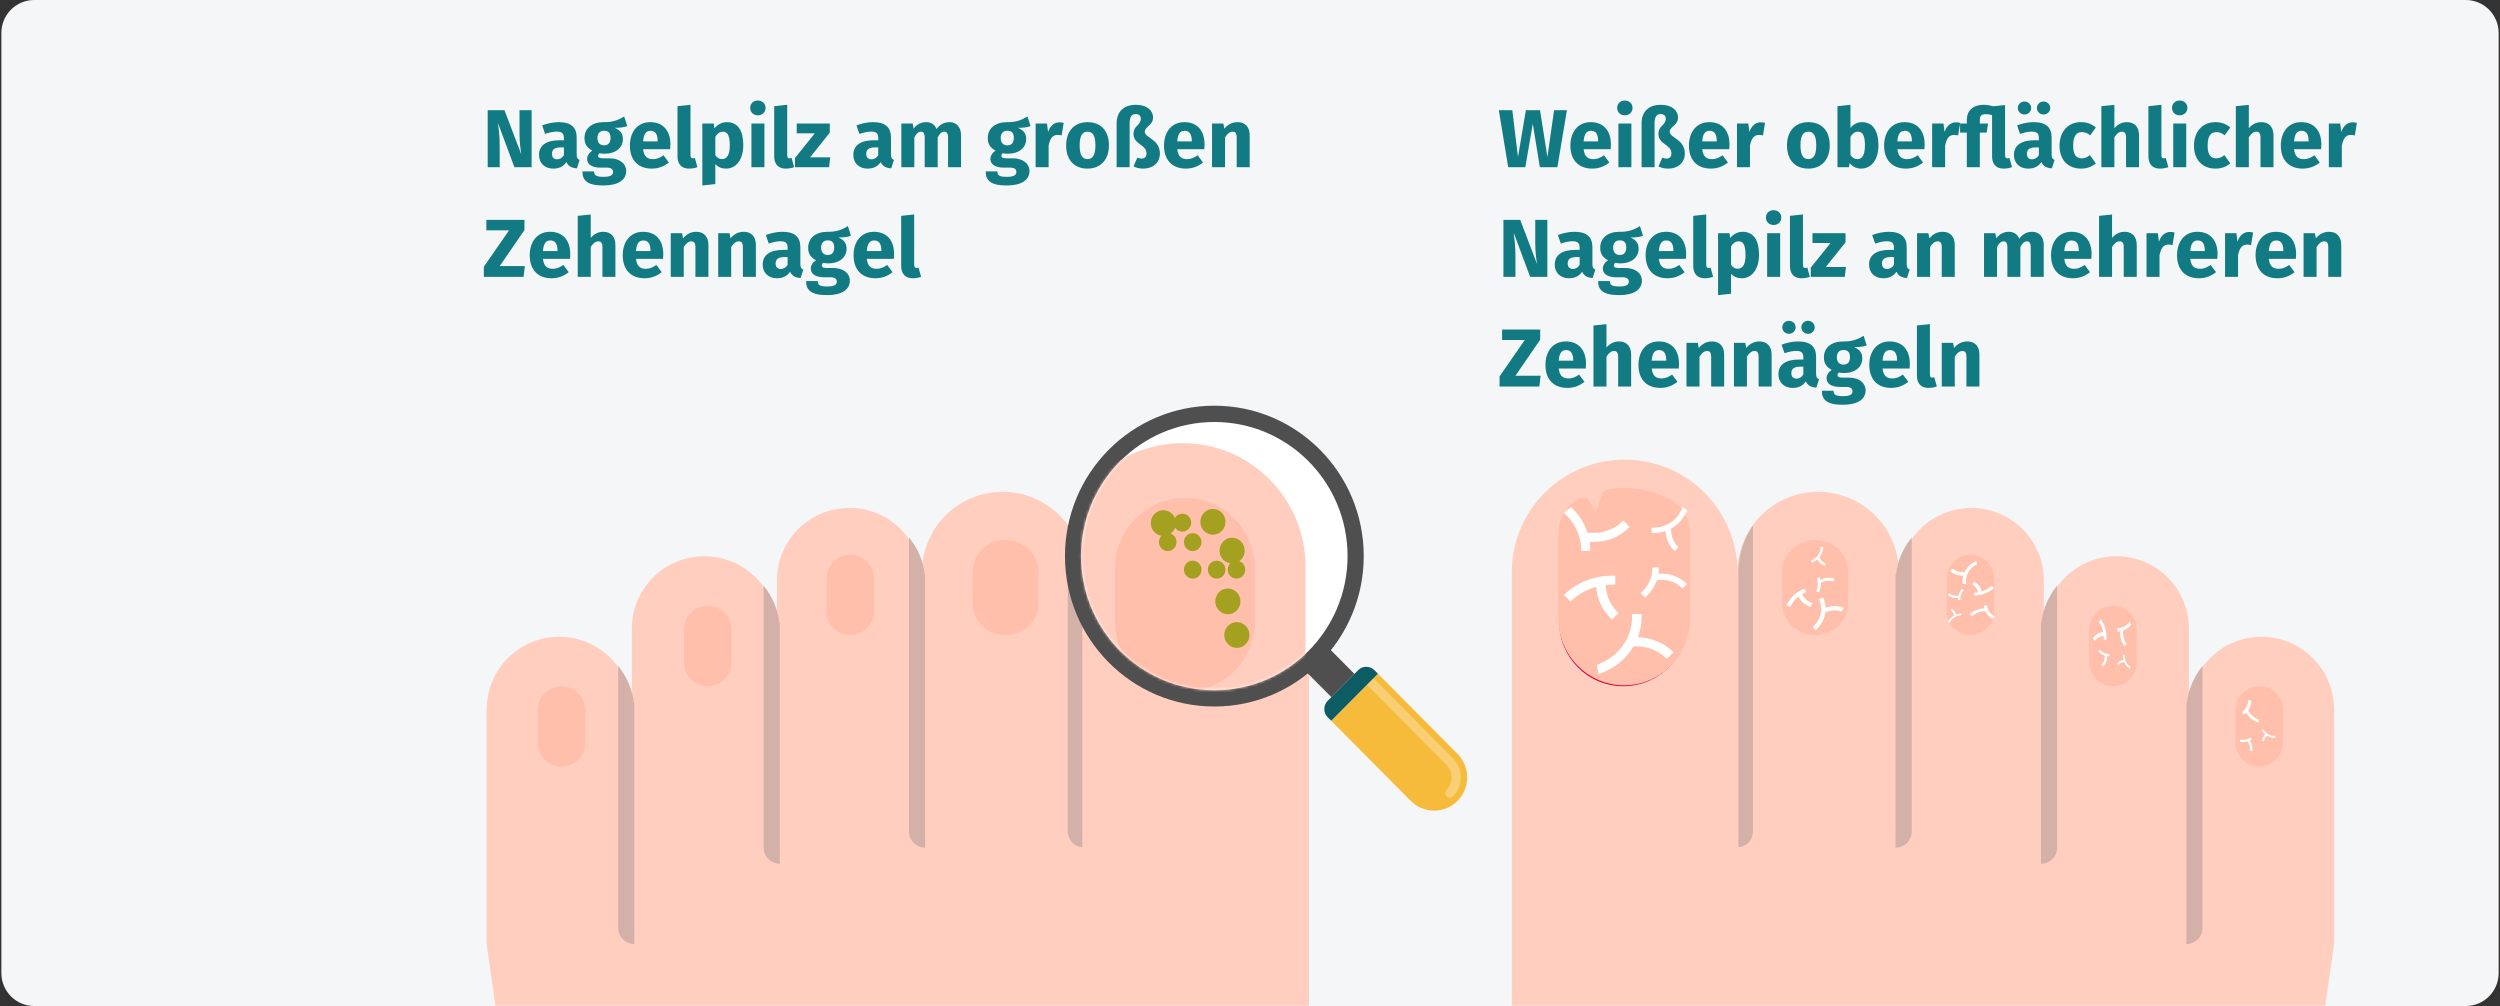 <?xml version="1.0" encoding="UTF-8"?>
<svg xmlns="http://www.w3.org/2000/svg" xmlns:xlink="http://www.w3.org/1999/xlink" width="912px" height="367px" viewBox="0 0 912 367" version="1.1">
  <rect x="0" y="0" width="912" height="367" fill="#333333" stroke="none"/>
  <title>nagelpilz-symptome</title>
  <defs>
    <path d="M12,0 L899,0 C905.627,0 911,5.373 911,12 L911,355 C911,361.627 905.627,367 899,367 L12,367 C5.373,367 0,361.627 0,355 L0,12 C0,5.373 5.373,0 12,0 Z" id="path-1"></path>
    <path d="M12,0 L899,0 C905.627,0 911,5.373 911,12 L911,355 C911,361.627 905.627,367 899,367 L12,367 C5.373,367 0,361.627 0,355 L0,12 C0,5.373 5.373,0 12,0 Z" id="path-3"></path>
    <path d="M49.495,98.792 C76.326,98.792 98.09,76.889 98.09,49.862 C98.09,22.851 76.327,0.941 49.495,0.941 C22.658,0.941 0.898,22.85 0.898,49.863 C0.898,76.889 22.658,98.792 49.495,98.792 Z" id="path-5"></path>
    <path d="M12,0 L899,0 C905.627,0 911,5.373 911,12 L911,355 C911,361.627 905.627,367 899,367 L12,367 C5.373,367 0,361.627 0,355 L0,12 C0,5.373 5.373,0 12,0 Z" id="path-7"></path>
  </defs>
  <g id="Page-1" stroke="none" stroke-width="1" fill="none" fill-rule="evenodd">
    <g id="Illustrationen" transform="translate(4, -27575)">
      <g id="nagelpilz-symptome" transform="translate(-3.5, 27575)">
        <g id="asthma-haeufigkeit">
          <g id="guertelrose-haeufigkeit">
            <g id="BG+Figur">
              <g id="Mask" fill="#F5F6F7" fill-rule="nonzero">
                <path d="M12,0 L899,0 C905.627,0 911,5.373 911,12 L911,355 C911,361.627 905.627,367 899,367 L12,367 C5.373,367 0,361.627 0,355 L0,12 C0,5.373 5.373,0 12,0 Z" id="path-1"></path>
              </g>
              <g id="Group-2-Clipped">
                <mask id="mask-2" fill="white">
                  <use xlink:href="#path-1"></use>
                </mask>
                <g id="path-1"></g>
                <g id="Group-2" mask="url(#mask-2)">
                  <g transform="translate(177, 160)" id="Group">
                    <g>
                      <g id="plastic-surgery" transform="translate(0, 7)" fill-rule="nonzero">
                        <path d="M258.832,0.667 C236.071,0.667 217.722,18.998 217.663,41.736 C217.604,25.52 204.489,12.418 188.257,12.418 C171.966,12.418 158.851,25.579 158.851,41.795 L158.675,41.795 C157.204,28.575 145.971,18.293 132.386,18.293 C117.742,18.293 105.92,30.103 105.92,44.733 L105.92,62.359 C105.92,47.729 94.04,35.919 79.455,35.919 C64.811,35.919 52.99,47.729 52.99,62.359 L52.99,91.736 C52.99,77.165 41.11,65.297 26.524,65.297 C11.88,65.297 0.059,77.165 0.059,91.736 L0,91.736 L0,177.342 L5.881,218 L300,218 L300,41.795 C300,19.057 281.592,0.667 258.832,0.667 Z" id="Path" fill="#FFCEBF"></path>
                        <path d="M89.333,62.823 L89.333,74.51 C89.333,79.36 85.475,83.333 80.695,83.333 C75.858,83.333 72,79.36 72,74.51 L72,62.823 C72,57.973 75.858,54 80.695,54 C85.475,54.006 89.333,57.973 89.333,62.823 Z" id="Path" fill="#FFBFAB"></path>
                        <path d="M282.667,42.606 L282.667,60.061 C282.667,72.913 272.225,83.333 259.333,83.333 C246.442,83.333 236,72.913 236,60.061 L236,42.606 C236,29.748 246.442,19.333 259.333,19.333 C272.225,19.333 282.667,29.748 282.667,42.606 Z" id="Path" fill="#E0003F"></path>
                        <path d="M141.333,44.174 L141.333,55.884 C141.333,60.744 137.475,64.667 132.695,64.667 C127.916,64.667 124,60.744 124,55.884 L124,44.174 C124,39.315 127.916,35.333 132.695,35.333 C137.475,35.333 141.333,39.315 141.333,44.174 Z" id="Path" fill="#FFBFAB"></path>
                        <path d="M36,92.157 L36,103.843 C36,108.693 32.142,112.667 27.362,112.667 C22.525,112.667 18.667,108.693 18.667,103.843 L18.667,92.157 C18.667,87.307 22.525,83.333 27.362,83.333 C32.142,83.333 36,87.307 36,92.157 Z" id="Path" fill="#FFBFAB"></path>
                        <path d="M201.333,41.556 L201.333,53.111 C201.333,59.472 195.933,64.667 189.333,64.667 C182.673,64.667 177.333,59.472 177.333,53.111 L177.333,41.556 C177.333,35.148 182.673,30 189.333,30 C195.927,30 201.333,35.148 201.333,41.556 Z" id="Path" fill="#FFBFAB"></path>
                        <g id="Group" transform="translate(48, 28.667)" fill="#D3B1A9">
                          <path d="M112,113.558 L112,13.961 L111.853,13.961 C111.275,8.843 109.2,4.193 106.105,0.387 L106.105,107.702 C106.105,110.934 108.74,113.558 112,113.558 L112,113.558 Z" id="Path"></path>
                          <path d="M58.959,119.426 L58.959,31.547 L58.812,31.547 C58.234,26.429 56.159,21.773 53.064,17.973 L53.064,113.569 C53.064,116.802 55.699,119.426 58.959,119.426 Z" id="Path"></path>
                          <path d="M5.907,148.724 L5.907,60.864 L5.759,60.864 C5.181,55.739 3.107,51.084 0.012,47.277 L0.012,142.874 C0.012,146.107 2.647,148.724 5.907,148.724 L5.907,148.724 Z" id="Path"></path>
                        </g>
                        <path d="M217.333,142 L217.333,40.636 C217.013,34.645 215.099,29.163 212,24.667 L212,136.132 C212,139.374 214.384,142 217.333,142 Z" id="Path" fill="#D3B1A9"></path>
                      </g>
                      <path d="M259,90 C245.766,90 235,79.087 235,65.672 L235,34.234 C235,28.999 238.02,24.161 242.694,21.907 C250.023,18.374 257.488,17.228 264.88,18.506 C265.914,18.684 266.771,19.418 267.116,20.423 L269.44,27.184 L271.373,23.203 C272.063,21.783 273.743,21.18 275.159,21.84 C275.212,21.863 275.258,21.884 275.305,21.907 C279.98,24.161 283,28.999 283,34.235 L283,65.673 C282.999,79.087 272.234,90 259,90 Z" id="Shape" fill="#FFBFAB" fill-rule="nonzero"></path>
                      <polygon id="Path" fill="#FFF5F5" fill-rule="nonzero" points="266.38 5.72 270.4 5.72 270.4 9.74 266.38 9.74"></polygon>
                      <polygon id="Path" fill="#FFF5F5" fill-rule="nonzero" points="261.38 0.72 265.4 0.72 265.4 4.74 261.38 4.74"></polygon>
                    </g>
                  </g>
                </g>
              </g>
              <g id="Group-Clipped">
                <mask id="mask-4" fill="white">
                  <use xlink:href="#path-3"></use>
                </mask>
                <g id="path-1"></g>
                <g id="Group" mask="url(#mask-4)">
                  <g transform="translate(388, 148)" id="lupe_krebs-copy-4">
                    <g transform="translate(73.5, 74) scale(-1, 1) translate(-73.5, -74) translate(0, 0)">
                      <g id="Group" transform="translate(73.5, 74) scale(-1, 1) translate(-73.5, -74) translate(0, 0)">
                        <polygon id="Path" fill="#4F4F4F" fill-rule="nonzero" points="87.733 96.81 91.338 100.441 95.553 104.663 97.178 106.31 105.588 97.836 96.158 88.327"></polygon>
                        <path d="M114.164,97.78 L143.188,127 C145.371,129.192 146.726,132.235 146.717,135.581 C146.717,138.934 145.371,141.974 143.188,144.175 C141.011,146.364 137.996,147.715 134.666,147.715 C131.337,147.715 128.325,146.364 126.142,144.167 L97.12,114.945 L114.164,97.78 Z" id="Path" fill="#F7BB3C" fill-rule="nonzero"></path>
                        <path d="M110.159,101.819 L110.159,101.819 L112.517,99.44 L141.544,128.664 C143.376,130.51 144.384,132.966 144.383,135.58 C144.383,138.201 143.372,140.661 141.544,142.511 C141.21,142.834 140.782,142.996 140.361,142.996 C139.93,142.996 139.506,142.834 139.174,142.506 C138.528,141.847 138.528,140.791 139.174,140.136 C140.385,138.922 141.046,137.296 141.046,135.576 C141.051,133.863 140.385,132.248 139.183,131.04 L110.159,101.819 Z" id="Path" fill="#F9CF75" fill-rule="nonzero"></path>
                        <g fill-rule="nonzero" id="Path">
                          <path d="M97.119,114.945 L114.164,97.779 L112.893,96.496 C112.126,95.72 111.077,95.249 109.91,95.249 C108.737,95.249 107.685,95.718 106.925,96.49 L95.84,107.656 C95.079,108.416 94.603,109.476 94.603,110.659 C94.603,111.824 95.078,112.897 95.84,113.653 L97.119,114.945 Z" fill="#0D5B63"></path>
                          <path d="M0,54.863 C0,24.568 24.398,0.001 54.495,0.001 C84.594,0.001 108.991,24.57 108.991,54.863 C108.991,85.167 84.591,109.73 54.495,109.737 C24.398,109.73 0,85.166 0,54.863 Z" fill="#4F4F4F"></path>
                        </g>
                        <g id="Path" transform="translate(5, 5)" fill="#FFFFFF" fill-rule="nonzero">
                          <path d="M49.495,98.792 C76.326,98.792 98.09,76.889 98.09,49.862 C98.09,22.851 76.327,0.941 49.495,0.941 C22.658,0.941 0.898,22.85 0.898,49.863 C0.898,76.889 22.658,98.792 49.495,98.792 Z" id="path-3"></path>
                        </g>
                        <g id="plastic-surgery-Clipped" transform="translate(5, 5)">
                          <mask id="mask-6" fill="white">
                            <use xlink:href="#path-5"></use>
                          </mask>
                          <g id="path-3"></g>
                          <g id="plastic-surgery" mask="url(#mask-6)">
                            <g transform="translate(-245, 8)" id="Group">
                              <g transform="translate(0.677, 0.333)">
                                <path d="M282.22,0.333 C257.403,0.333 237.395,20.464 237.331,45.434 C237.267,27.626 222.967,13.238 205.268,13.238 C187.505,13.238 173.205,27.691 173.205,45.499 L173.013,45.499 C171.41,30.981 159.161,19.69 144.348,19.69 C128.381,19.69 115.491,32.659 115.491,48.725 L115.491,68.081 C115.491,52.015 102.538,39.046 86.635,39.046 C70.667,39.046 57.778,52.015 57.778,68.081 L57.778,100.342 C57.778,84.341 44.824,71.307 28.921,71.307 C12.954,71.307 0.064,84.341 0.064,100.342 L0,100.342 L0,194.351 L6.413,239 L327.108,239 L327.108,45.499 C327.108,20.529 307.037,0.333 282.22,0.333 Z" id="Path" fill="#FFCEBF" fill-rule="nonzero"></path>
                                <path d="M97.338,68.625 L97.338,81.375 C97.338,86.665 93.211,91 88.098,91 C82.924,91 78.797,86.665 78.797,81.375 L78.797,68.625 C78.797,63.335 82.924,59 88.098,59 C93.211,59.006 97.338,63.335 97.338,68.625 Z" id="Path" fill="#FFBFAB" fill-rule="nonzero"></path>
                                <path d="M308.568,46.03 L308.568,65.303 C308.568,79.494 297.159,91 283.074,91 C268.989,91 257.581,79.494 257.581,65.303 L257.581,46.03 C257.581,31.833 268.989,20.333 283.074,20.333 C297.159,20.333 308.568,31.833 308.568,46.03 Z" id="Path" fill="#FFBFAB" fill-rule="nonzero"></path>
                                <g id="Pilze" transform="translate(270.162, 24.333)" fill="#A4A121" fill-rule="nonzero">
                                  <path d="M5.051,9.853 C7.587,9.853 9.643,7.75 9.643,5.154 C9.643,2.56 7.587,0.456 5.051,0.456 C2.516,0.456 0.459,2.56 0.459,5.154 C0.459,7.75 2.515,9.853 5.051,9.853 Z" id="path-5"></path>
                                  <path d="M23.133,9.398 C25.669,9.398 27.725,7.294 27.725,4.698 C27.725,2.105 25.668,2.39808173e-14 23.133,2.39808173e-14 C20.597,2.39808173e-14 18.541,2.105 18.541,4.698 C18.541,7.294 20.597,9.398 23.133,9.398 Z" id="path-7"></path>
                                  <path d="M12.001,8.271 C13.772,8.271 15.207,6.803 15.207,4.99 C15.207,3.179 13.772,1.71 12.001,1.71 C10.231,1.71 8.795,3.179 8.795,4.99 C8.795,6.803 10.231,8.271 12.001,8.271 Z" id="path-9"></path>
                                  <path d="M6.65,15.377 C8.421,15.377 9.856,13.908 9.856,12.096 C9.856,10.285 8.421,8.815 6.65,8.815 C4.88,8.815 3.444,10.285 3.444,12.096 C3.444,13.908 4.88,15.377 6.65,15.377 Z" id="path-11"></path>
                                  <path d="M15.767,15.377 C17.538,15.377 18.974,13.908 18.974,12.096 C18.974,10.285 17.538,8.815 15.767,8.815 C13.997,8.815 12.561,10.285 12.561,12.096 C12.561,13.908 13.997,15.377 15.767,15.377 Z" id="path-13"></path>
                                  <path d="M30.135,19.897 C32.671,19.897 34.727,17.793 34.727,15.198 C34.727,12.604 32.671,10.499 30.135,10.499 C27.6,10.499 25.543,12.604 25.543,15.198 C25.543,17.793 27.599,19.897 30.135,19.897 Z" id="path-5"></path>
                                  <path d="M28.586,38.412 C31.122,38.412 33.178,36.309 33.178,33.713 C33.178,31.119 31.122,29.014 28.586,29.014 C26.05,29.014 23.994,31.119 23.994,33.713 C23.994,36.309 26.05,38.412 28.586,38.412 Z" id="path-7"></path>
                                  <path d="M31.858,50.687 C34.393,50.687 36.45,48.584 36.45,45.988 C36.45,43.394 34.393,41.29 31.858,41.29 C29.322,41.29 27.266,43.394 27.266,45.988 C27.266,48.584 29.322,50.687 31.858,50.687 Z" id="path-7"></path>
                                  <path d="M31.735,25.42 C33.505,25.42 34.941,23.952 34.941,22.139 C34.941,20.328 33.505,18.859 31.735,18.859 C29.964,18.859 28.528,20.328 28.528,22.139 C28.528,23.952 29.964,25.42 31.735,25.42 Z" id="path-11"></path>
                                  <path d="M24.492,25.42 C26.263,25.42 27.698,23.952 27.698,22.139 C27.698,20.328 26.263,18.859 24.492,18.859 C22.722,18.859 21.286,20.328 21.286,22.139 C21.286,23.952 22.722,25.42 24.492,25.42 Z" id="path-13"></path>
                                  <path d="M15.767,25.42 C17.538,25.42 18.974,23.952 18.974,22.139 C18.974,20.328 17.538,18.859 15.767,18.859 C13.997,18.859 12.561,20.328 12.561,22.139 C12.561,23.952 13.997,25.42 15.767,25.42 Z" id="path-13"></path>
                                </g>
                                <path d="M154.284,47.978 L154.284,60.752 C154.284,66.054 150.157,70.333 145.044,70.333 C139.932,70.333 135.743,66.054 135.743,60.752 L135.743,47.978 C135.743,42.677 139.932,38.333 145.044,38.333 C150.157,38.333 154.284,42.677 154.284,47.978 Z" id="Path" fill="#FFBFAB" fill-rule="nonzero"></path>
                                <path d="M39.068,101.292 L39.068,114.041 C39.068,119.332 34.941,123.667 29.828,123.667 C24.654,123.667 20.527,119.332 20.527,114.041 L20.527,101.292 C20.527,96.001 24.654,91.667 29.828,91.667 C34.941,91.667 39.068,96.001 39.068,101.292 Z" id="Path" fill="#FFBFAB" fill-rule="nonzero"></path>
                                <path d="M219.176,44.556 L219.176,57.444 C219.176,64.54 213.365,70.333 206.264,70.333 C199.097,70.333 193.351,64.54 193.351,57.444 L193.351,44.556 C193.351,37.409 199.097,31.667 206.264,31.667 C213.359,31.667 219.176,37.409 219.176,44.556 Z" id="Path" fill="#FFBFAB" fill-rule="nonzero"></path>
                                <g transform="translate(52.973, 31)" fill="#D3B1A9" fill-rule="nonzero" id="Path">
                                  <path d="M121.783,124.482 L121.783,15.304 L121.623,15.304 C120.995,9.694 118.738,4.596 115.373,0.424 L115.373,118.062 C115.373,121.606 118.238,124.482 121.783,124.482 L121.783,124.482 Z"></path>
                                  <path d="M64.109,130.914 L64.109,34.582 L63.949,34.582 C63.321,28.971 61.065,23.868 57.7,19.702 L57.7,124.494 C57.7,128.038 60.565,130.914 64.109,130.914 Z"></path>
                                  <path d="M6.422,163.031 L6.422,66.718 L6.262,66.718 C5.634,61.101 3.378,55.998 0.013,51.825 L0.013,156.618 C0.013,160.162 2.878,163.031 6.422,163.031 L6.422,163.031 Z"></path>
                                </g>
                                <path d="M237.054,156.333 L237.054,44.603 C236.696,37.999 234.557,31.956 231.095,27 L231.095,149.865 C231.095,153.438 233.758,156.333 237.054,156.333 Z" id="Path" fill="#D3B1A9" fill-rule="nonzero"></path>
                              </g>
                            </g>
                          </g>
                        </g>
                      </g>
                    </g>
                  </g>
                </g>
              </g>
              <g id="Group-2-Clipped">
                <mask id="mask-8" fill="white">
                  <use xlink:href="#path-7"></use>
                </mask>
                <g id="path-1"></g>
                <g id="Group-2" mask="url(#mask-8)">
                  <g transform="translate(551, 167)" id="Group">
                    <g transform="translate(150, 109) scale(-1, 1) translate(-150, -109) ">
                      <g id="plastic-surgery" fill-rule="nonzero">
                        <path d="M258.832,0.667 C236.071,0.667 217.722,18.998 217.663,41.736 C217.604,25.52 204.489,12.418 188.257,12.418 C171.966,12.418 158.851,25.579 158.851,41.795 L158.675,41.795 C157.204,28.575 145.971,18.293 132.386,18.293 C117.742,18.293 105.92,30.103 105.92,44.733 L105.92,62.359 C105.92,47.729 94.04,35.919 79.455,35.919 C64.811,35.919 52.99,47.729 52.99,62.359 L52.99,91.736 C52.99,77.165 41.11,65.297 26.524,65.297 C11.88,65.297 0.059,77.165 0.059,91.736 L0,91.736 L0,177.342 L5.881,218 L300,218 L300,41.795 C300,19.057 281.592,0.667 258.832,0.667 Z" id="Path" fill="#FFCEBF"></path>
                        <path d="M89.333,62.823 L89.333,74.51 C89.333,79.36 85.475,83.333 80.695,83.333 C75.858,83.333 72,79.36 72,74.51 L72,62.823 C72,57.973 75.858,54 80.695,54 C85.475,54.006 89.333,57.973 89.333,62.823 Z" id="Path" fill="#FFBFAB"></path>
                        <path d="M282.667,42.606 L282.667,60.061 C282.667,72.913 272.225,83.333 259.333,83.333 C246.442,83.333 236,72.913 236,60.061 L236,42.606 C236,29.748 246.442,19.333 259.333,19.333 C272.225,19.333 282.667,29.748 282.667,42.606 Z" id="Path" fill="#E0003F"></path>
                        <path d="M141.333,44.174 L141.333,55.884 C141.333,60.744 137.475,64.667 132.695,64.667 C127.916,64.667 124,60.744 124,55.884 L124,44.174 C124,39.315 127.916,35.333 132.695,35.333 C137.475,35.333 141.333,39.315 141.333,44.174 Z" id="Path" fill="#FFBFAB"></path>
                        <path d="M36,92.157 L36,103.843 C36,108.693 32.142,112.667 27.362,112.667 C22.525,112.667 18.667,108.693 18.667,103.843 L18.667,92.157 C18.667,87.307 22.525,83.333 27.362,83.333 C32.142,83.333 36,87.307 36,92.157 Z" id="Path" fill="#FFBFAB"></path>
                        <path d="M201.333,41.556 L201.333,53.111 C201.333,59.472 195.933,64.667 189.333,64.667 C182.673,64.667 177.333,59.472 177.333,53.111 L177.333,41.556 C177.333,35.148 182.673,30 189.333,30 C195.927,30 201.333,35.148 201.333,41.556 Z" id="Path" fill="#FFBFAB"></path>
                        <g id="Group" transform="translate(48, 28.667)" fill="#D3B1A9">
                          <path d="M112,113.558 L112,13.961 L111.853,13.961 C111.275,8.843 109.2,4.193 106.105,0.387 L106.105,107.702 C106.105,110.934 108.74,113.558 112,113.558 L112,113.558 Z" id="Path"></path>
                          <path d="M58.959,119.426 L58.959,31.547 L58.812,31.547 C58.234,26.429 56.159,21.773 53.064,17.973 L53.064,113.569 C53.064,116.802 55.699,119.426 58.959,119.426 Z" id="Path"></path>
                          <path d="M5.907,148.724 L5.907,60.864 L5.759,60.864 C5.181,55.739 3.107,51.084 0.012,47.277 L0.012,142.874 C0.012,146.107 2.647,148.724 5.907,148.724 L5.907,148.724 Z" id="Path"></path>
                        </g>
                        <path d="M217.333,142 L217.333,40.636 C217.013,34.645 215.099,29.163 212,24.667 L212,136.132 C212,139.374 214.384,142 217.333,142 Z" id="Path" fill="#D3B1A9"></path>
                      </g>
                      <path d="M259,83 C245.766,83 235,72.087 235,58.672 L235,27.234 C235,21.999 238.02,17.161 242.694,14.907 C250.023,11.374 257.488,10.228 264.88,11.506 C265.914,11.684 266.771,12.418 267.116,13.423 L269.44,20.184 L271.373,16.203 C272.063,14.783 273.743,14.18 275.159,14.84 C275.212,14.863 275.258,14.884 275.305,14.907 C279.98,17.161 283,21.999 283,27.235 L283,58.673 C282.999,72.087 272.234,83 259,83 Z" id="Shape" fill="#FFBFAB" fill-rule="nonzero"></path>
                    </g>
                  </g>
                </g>
              </g>
            </g>
          </g>
        </g>
        <path d="M555.93,61 L558.66,45.13 L561.24,61 L567.63,61 L571.11,40.21 L566.43,40.21 L564,57.28 L561.3,40.21 L556.14,40.21 L553.26,57.28 L551.19,40.21 L546.27,40.21 L549.69,61 L555.93,61 Z M580.38,61.51 C582.96,61.51 585,60.55 586.59,59.29 L584.64,56.65 C583.26,57.61 582.12,58.06 580.83,58.06 C578.88,58.06 577.53,57.28 577.2,54.43 L587.07,54.43 C587.13,53.95 587.16,53.23 587.16,52.72 C587.16,47.56 584.37,44.56 579.81,44.56 C574.98,44.56 572.37,48.34 572.37,53.11 C572.37,58.09 575.07,61.51 580.38,61.51 Z M582.51,51.58 L577.2,51.58 C577.41,48.73 578.34,47.71 579.93,47.71 C581.82,47.71 582.48,49.21 582.51,51.37 L582.51,51.58 Z M592.23,42.07 C593.88,42.07 595.05,40.9 595.05,39.37 C595.05,37.84 593.88,36.67 592.23,36.67 C590.58,36.67 589.44,37.84 589.44,39.37 C589.44,40.9 590.58,42.07 592.23,42.07 Z M594.63,61 L594.63,45.07 L589.89,45.07 L589.89,61 L594.63,61 Z M608.07,61.51 C611.46,61.51 614.13,59.47 614.13,56.02 C614.13,50.74 608.61,50.32 608.61,48.07 C608.61,46.21 611.64,45.73 611.64,42.88 C611.64,40.33 609.45,38.23 605.43,38.23 C600.84,38.23 598.35,40.81 598.35,45.01 L598.35,61 L603.09,61 L603.09,44.86 C603.09,42.7 603.81,41.59 605.31,41.59 C606.42,41.59 607.17,42.22 607.17,43.3 C607.17,45.82 604.5,45.7 604.5,48.85 C604.5,52.75 609.24,52.66 609.24,55.93 C609.24,57.22 608.55,57.85 607.47,57.85 C606.84,57.85 606.36,57.73 605.91,57.49 L604.5,60.7 C605.43,61.18 606.66,61.51 608.07,61.51 Z M623.64,61.51 C626.22,61.51 628.26,60.55 629.85,59.29 L627.9,56.65 C626.52,57.61 625.38,58.06 624.09,58.06 C622.14,58.06 620.79,57.28 620.46,54.43 L630.33,54.43 C630.39,53.95 630.42,53.23 630.42,52.72 C630.42,47.56 627.63,44.56 623.07,44.56 C618.24,44.56 615.63,48.34 615.63,53.11 C615.63,58.09 618.33,61.51 623.64,61.51 Z M625.77,51.58 L620.46,51.58 C620.67,48.73 621.6,47.71 623.19,47.71 C625.08,47.71 625.74,49.21 625.77,51.37 L625.77,51.58 Z M637.89,61 L637.89,53.11 C638.4,50.68 639.21,49.21 641.19,49.21 C641.73,49.21 642.12,49.3 642.63,49.42 L643.38,44.83 C642.87,44.68 642.39,44.62 641.79,44.62 C639.96,44.62 638.4,45.94 637.68,48.16 L637.29,45.07 L633.15,45.07 L633.15,61 L637.89,61 Z M659.19,61.51 C664.05,61.51 666.99,58.15 666.99,53.05 C666.99,47.68 664.05,44.56 659.19,44.56 C654.33,44.56 651.39,47.92 651.39,53.02 C651.39,58.39 654.36,61.51 659.19,61.51 Z M659.19,58.03 C657.27,58.03 656.31,56.56 656.31,53.02 C656.31,49.57 657.27,48.04 659.19,48.04 C661.11,48.04 662.07,49.51 662.07,53.05 C662.07,56.5 661.11,58.03 659.19,58.03 Z M678.42,61.51 C682.38,61.51 684.75,57.97 684.75,53.05 C684.75,47.71 682.68,44.56 678.75,44.56 C677.13,44.56 675.51,45.37 674.55,46.69 L674.55,38.23 L669.81,38.74 L669.81,61 L674.01,61 L674.25,59.47 C675.21,60.73 676.65,61.51 678.42,61.51 Z M677.07,58.06 C676.05,58.06 675.15,57.49 674.55,56.53 L674.55,49.9 C675.24,48.73 676.14,48.04 677.28,48.04 C678.75,48.04 679.83,49 679.83,53.05 C679.83,56.77 678.69,58.06 677.07,58.06 Z M694.83,61.51 C697.41,61.51 699.45,60.55 701.04,59.29 L699.09,56.65 C697.71,57.61 696.57,58.06 695.28,58.06 C693.33,58.06 691.98,57.28 691.65,54.43 L701.52,54.43 C701.58,53.95 701.61,53.23 701.61,52.72 C701.61,47.56 698.82,44.56 694.26,44.56 C689.43,44.56 686.82,48.34 686.82,53.11 C686.82,58.09 689.52,61.51 694.83,61.51 Z M696.96,51.58 L691.65,51.58 C691.86,48.73 692.79,47.71 694.38,47.71 C696.27,47.71 696.93,49.21 696.96,51.37 L696.96,51.58 Z M709.08,61 L709.08,53.11 C709.59,50.68 710.4,49.21 712.38,49.21 C712.92,49.21 713.31,49.3 713.82,49.42 L714.57,44.83 C714.06,44.68 713.58,44.62 712.98,44.62 C711.15,44.62 709.59,45.94 708.87,48.16 L708.48,45.07 L704.34,45.07 L704.34,61 L709.08,61 Z M730.41,61.51 C731.52,61.51 732.66,61.3 733.47,60.97 L732.54,57.61 C732.3,57.7 732,57.76 731.73,57.76 C731.22,57.76 730.95,57.43 730.95,56.53 L730.95,38.32 L726.66,38.77 C725.61,38.47 724.47,38.23 723.18,38.23 C719.01,38.23 717,40.6 717,43.66 L717,45.07 L714.54,45.07 L714.54,48.37 L717,48.37 L717,61 L721.74,61 L721.74,48.37 L724.23,48.37 L724.74,45.07 L721.74,45.07 L721.74,43.78 C721.74,42.25 722.22,41.65 723.96,41.65 C724.74,41.65 725.37,41.77 726.21,41.98 L726.21,57.01 C726.21,59.95 727.74,61.51 730.41,61.51 Z M738.03,41.77 C739.41,41.77 740.46,40.72 740.46,39.4 C740.46,38.08 739.41,37.03 738.03,37.03 C736.68,37.03 735.6,38.08 735.6,39.4 C735.6,40.72 736.68,41.77 738.03,41.77 Z M744.99,41.77 C746.37,41.77 747.42,40.72 747.42,39.4 C747.42,38.08 746.37,37.03 744.99,37.03 C743.64,37.03 742.56,38.08 742.56,39.4 C742.56,40.72 743.64,41.77 744.99,41.77 Z M739.38,61.51 C741.27,61.51 743.04,60.88 744.18,59.11 C744.9,60.7 746.13,61.27 748.02,61.42 L749.01,58.33 C748.26,58.06 747.93,57.61 747.93,56.38 L747.93,50.2 C747.93,46.51 745.95,44.56 741.33,44.56 C739.53,44.56 737.34,44.98 735.33,45.73 L736.41,48.85 C738,48.31 739.56,48.01 740.58,48.01 C742.53,48.01 743.28,48.58 743.28,50.47 L743.28,51.16 L741.66,51.16 C736.83,51.16 734.19,53.05 734.19,56.53 C734.19,59.44 736.2,61.51 739.38,61.51 Z M740.76,58.12 C739.59,58.12 738.9,57.37 738.9,56.11 C738.9,54.52 739.95,53.77 742.11,53.77 L743.28,53.77 L743.28,56.59 C742.71,57.55 741.87,58.12 740.76,58.12 Z M758.7,61.51 C760.89,61.51 762.6,60.79 764.07,59.62 L761.91,56.59 C760.86,57.4 760.08,57.76 758.94,57.76 C757.05,57.76 755.79,56.68 755.79,53.14 C755.79,49.57 756.96,48.19 759,48.19 C760.08,48.19 761.01,48.55 762,49.36 L764.07,46.51 C762.54,45.22 760.83,44.56 758.61,44.56 C753.84,44.56 750.81,48.1 750.81,53.17 C750.81,58.21 753.81,61.51 758.7,61.51 Z M770.82,61 L770.82,50.08 C771.66,48.79 772.53,48.04 773.58,48.04 C774.48,48.04 775.08,48.49 775.08,50.17 L775.08,61 L779.82,61 L779.82,49.36 C779.82,46.33 778.17,44.56 775.41,44.56 C773.55,44.56 772.11,45.31 770.82,46.78 L770.82,38.26 L766.08,38.74 L766.08,61 L770.82,61 Z M787.44,61.51 C788.55,61.51 789.69,61.3 790.5,60.97 L789.57,57.61 C789.36,57.7 789.03,57.76 788.79,57.76 C788.28,57.76 787.98,57.43 787.98,56.53 L787.98,38.23 L783.24,38.74 L783.24,57.01 C783.24,59.95 784.8,61.51 787.44,61.51 Z M794.64,42.07 C796.29,42.07 797.46,40.9 797.46,39.37 C797.46,37.84 796.29,36.67 794.64,36.67 C792.99,36.67 791.85,37.84 791.85,39.37 C791.85,40.9 792.99,42.07 794.64,42.07 Z M797.04,61 L797.04,45.07 L792.3,45.07 L792.3,61 L797.04,61 Z M807.75,61.51 C809.94,61.51 811.65,60.79 813.12,59.62 L810.96,56.59 C809.91,57.4 809.13,57.76 807.99,57.76 C806.1,57.76 804.84,56.68 804.84,53.14 C804.84,49.57 806.01,48.19 808.05,48.19 C809.13,48.19 810.06,48.55 811.05,49.36 L813.12,46.51 C811.59,45.22 809.88,44.56 807.66,44.56 C802.89,44.56 799.86,48.1 799.86,53.17 C799.86,58.21 802.86,61.51 807.75,61.51 Z M819.87,61 L819.87,50.08 C820.71,48.79 821.58,48.04 822.63,48.04 C823.53,48.04 824.13,48.49 824.13,50.17 L824.13,61 L828.87,61 L828.87,49.36 C828.87,46.33 827.22,44.56 824.46,44.56 C822.6,44.56 821.16,45.31 819.87,46.78 L819.87,38.26 L815.13,38.74 L815.13,61 L819.87,61 Z M839.55,61.51 C842.13,61.51 844.17,60.55 845.76,59.29 L843.81,56.65 C842.43,57.61 841.29,58.06 840,58.06 C838.05,58.06 836.7,57.28 836.37,54.43 L846.24,54.43 C846.3,53.95 846.33,53.23 846.33,52.72 C846.33,47.56 843.54,44.56 838.98,44.56 C834.15,44.56 831.54,48.34 831.54,53.11 C831.54,58.09 834.24,61.51 839.55,61.51 Z M841.68,51.58 L836.37,51.58 C836.58,48.73 837.51,47.71 839.1,47.71 C840.99,47.71 841.65,49.21 841.68,51.37 L841.68,51.58 Z M853.8,61 L853.8,53.11 C854.31,50.68 855.12,49.21 857.1,49.21 C857.64,49.21 858.03,49.3 858.54,49.42 L859.29,44.83 C858.78,44.68 858.3,44.62 857.7,44.62 C855.87,44.62 854.31,45.94 853.59,48.16 L853.2,45.07 L849.06,45.07 L849.06,61 L853.8,61 Z M552.33,101 L552.33,93.38 C552.33,89.54 551.94,86.78 551.7,84.89 L557.7,101 L563.97,101 L563.97,80.21 L559.56,80.21 L559.56,88.61 C559.56,91.94 559.95,94.67 560.22,96.35 L554.07,80.21 L547.95,80.21 L547.95,101 L552.33,101 Z M571.86,101.51 C573.75,101.51 575.52,100.88 576.66,99.11 C577.38,100.7 578.61,101.27 580.5,101.42 L581.49,98.33 C580.74,98.06 580.41,97.61 580.41,96.38 L580.41,90.2 C580.41,86.51 578.43,84.56 573.81,84.56 C572.01,84.56 569.82,84.98 567.81,85.73 L568.89,88.85 C570.48,88.31 572.04,88.01 573.06,88.01 C575.01,88.01 575.76,88.58 575.76,90.47 L575.76,91.16 L574.14,91.16 C569.31,91.16 566.67,93.05 566.67,96.53 C566.67,99.44 568.68,101.51 571.86,101.51 Z M573.24,98.12 C572.07,98.12 571.38,97.37 571.38,96.11 C571.38,94.52 572.43,93.77 574.59,93.77 L575.76,93.77 L575.76,96.59 C575.19,97.55 574.35,98.12 573.24,98.12 Z M590.13,107.66 C595.59,107.66 598.47,105.65 598.47,102.38 C598.47,99.71 596.1,97.76 592.38,97.76 L589.98,97.76 C588.45,97.76 588.24,97.28 588.24,96.8 C588.24,96.44 588.42,96.08 588.75,95.9 C589.32,96.02 589.92,96.08 590.58,96.08 C594.72,96.08 597.27,93.83 597.27,90.74 C597.27,88.67 596.28,87.5 594.27,86.63 C596.28,86.63 597.75,86.45 598.86,86 L597.75,82.49 C595.83,83.63 593.79,84.65 590.25,84.56 C586.08,84.56 583.26,86.78 583.26,90.38 C583.26,92.45 584.07,93.86 586.11,94.94 C584.97,95.66 584.22,96.83 584.22,98 C584.22,99.71 585.63,101.15 589.11,101.15 L591.42,101.15 C593.01,101.15 593.7,101.78 593.7,102.71 C593.7,103.73 593.04,104.51 590.25,104.51 C587.37,104.51 586.77,103.91 586.77,102.53 L582.51,102.53 C582.51,105.68 584.1,107.66 590.13,107.66 Z M590.37,93.02 C588.93,93.02 587.97,92.06 587.97,90.32 C587.97,88.67 588.9,87.68 590.37,87.68 C591.96,87.68 592.77,88.49 592.77,90.26 C592.77,92.09 591.93,93.02 590.37,93.02 Z M607.83,101.51 C610.41,101.51 612.45,100.55 614.04,99.29 L612.09,96.65 C610.71,97.61 609.57,98.06 608.28,98.06 C606.33,98.06 604.98,97.28 604.65,94.43 L614.52,94.43 C614.58,93.95 614.61,93.23 614.61,92.72 C614.61,87.56 611.82,84.56 607.26,84.56 C602.43,84.56 599.82,88.34 599.82,93.11 C599.82,98.09 602.52,101.51 607.83,101.51 Z M609.96,91.58 L604.65,91.58 C604.86,88.73 605.79,87.71 607.38,87.71 C609.27,87.71 609.93,89.21 609.96,91.37 L609.96,91.58 Z M621.39,101.51 C622.5,101.51 623.64,101.3 624.45,100.97 L623.52,97.61 C623.31,97.7 622.98,97.76 622.74,97.76 C622.23,97.76 621.93,97.43 621.93,96.53 L621.93,78.23 L617.19,78.74 L617.19,97.01 C617.19,99.95 618.75,101.51 621.39,101.51 Z M626.25,107.66 L630.99,107.15 L630.99,99.86 C631.98,100.97 633.3,101.51 634.86,101.51 C638.79,101.51 641.19,97.91 641.19,92.99 C641.19,87.83 639.36,84.56 635.16,84.56 C633.69,84.56 631.98,85.19 630.66,86.84 L630.42,85.07 L626.25,85.07 L626.25,107.66 Z M633.42,98.03 C632.43,98.03 631.65,97.58 630.99,96.62 L630.99,89.9 C631.68,88.73 632.61,88.04 633.66,88.04 C635.31,88.04 636.27,89.09 636.27,93.05 C636.27,96.62 635.19,98.03 633.42,98.03 Z M646.5,82.07 C648.15,82.07 649.32,80.9 649.32,79.37 C649.32,77.84 648.15,76.67 646.5,76.67 C644.85,76.67 643.71,77.84 643.71,79.37 C643.71,80.9 644.85,82.07 646.5,82.07 Z M648.9,101 L648.9,85.07 L644.16,85.07 L644.16,101 L648.9,101 Z M656.67,101.51 C657.78,101.51 658.92,101.3 659.73,100.97 L658.8,97.61 C658.59,97.7 658.26,97.76 658.02,97.76 C657.51,97.76 657.21,97.43 657.21,96.53 L657.21,78.23 L652.47,78.74 L652.47,97.01 C652.47,99.95 654.03,101.51 656.67,101.51 Z M672.48,101 L672.9,97.4 L665.55,97.4 L672.75,88.4 L672.75,85.07 L660.69,85.07 L660.69,88.64 L667.29,88.64 L660.06,97.64 L660.06,101 L672.48,101 Z M686.52,101.51 C688.41,101.51 690.18,100.88 691.32,99.11 C692.04,100.7 693.27,101.27 695.16,101.42 L696.15,98.33 C695.4,98.06 695.07,97.61 695.07,96.38 L695.07,90.2 C695.07,86.51 693.09,84.56 688.47,84.56 C686.67,84.56 684.48,84.98 682.47,85.73 L683.55,88.85 C685.14,88.31 686.7,88.01 687.72,88.01 C689.67,88.01 690.42,88.58 690.42,90.47 L690.42,91.16 L688.8,91.16 C683.97,91.16 681.33,93.05 681.33,96.53 C681.33,99.44 683.34,101.51 686.52,101.51 Z M687.9,98.12 C686.73,98.12 686.04,97.37 686.04,96.11 C686.04,94.52 687.09,93.77 689.25,93.77 L690.42,93.77 L690.42,96.59 C689.85,97.55 689.01,98.12 687.9,98.12 Z M703.59,101 L703.59,90.11 C704.43,88.79 705.3,88.04 706.35,88.04 C707.28,88.04 707.85,88.49 707.85,90.17 L707.85,101 L712.59,101 L712.59,89.36 C712.59,86.33 710.94,84.56 708.18,84.56 C706.2,84.56 704.67,85.37 703.32,86.96 L702.99,85.07 L698.85,85.07 L698.85,101 L703.59,101 Z M728.01,101 L728.01,90.11 C728.7,88.79 729.45,88.04 730.44,88.04 C731.16,88.04 731.79,88.49 731.79,90.17 L731.79,101 L736.53,101 L736.53,90.11 C737.22,88.79 737.94,88.04 738.96,88.04 C739.68,88.04 740.31,88.49 740.31,90.17 L740.31,101 L745.05,101 L745.05,89.36 C745.05,86.33 743.34,84.56 740.88,84.56 C738.84,84.56 737.37,85.4 736.11,87.08 C735.51,85.46 734.13,84.56 732.36,84.56 C730.41,84.56 728.97,85.37 727.74,86.93 L727.41,85.07 L723.27,85.07 L723.27,101 L728.01,101 Z M755.73,101.51 C758.31,101.51 760.35,100.55 761.94,99.29 L759.99,96.65 C758.61,97.61 757.47,98.06 756.18,98.06 C754.23,98.06 752.88,97.28 752.55,94.43 L762.42,94.43 C762.48,93.95 762.51,93.23 762.51,92.72 C762.51,87.56 759.72,84.56 755.16,84.56 C750.33,84.56 747.72,88.34 747.72,93.11 C747.72,98.09 750.42,101.51 755.73,101.51 Z M757.86,91.58 L752.55,91.58 C752.76,88.73 753.69,87.71 755.28,87.71 C757.17,87.71 757.83,89.21 757.86,91.37 L757.86,91.58 Z M769.98,101 L769.98,90.08 C770.82,88.79 771.69,88.04 772.74,88.04 C773.64,88.04 774.24,88.49 774.24,90.17 L774.24,101 L778.98,101 L778.98,89.36 C778.98,86.33 777.33,84.56 774.57,84.56 C772.71,84.56 771.27,85.31 769.98,86.78 L769.98,78.26 L765.24,78.74 L765.24,101 L769.98,101 Z M787.29,101 L787.29,93.11 C787.8,90.68 788.61,89.21 790.59,89.21 C791.13,89.21 791.52,89.3 792.03,89.42 L792.78,84.83 C792.27,84.68 791.79,84.62 791.19,84.62 C789.36,84.62 787.8,85.94 787.08,88.16 L786.69,85.07 L782.55,85.07 L782.55,101 L787.29,101 Z M801.69,101.51 C804.27,101.51 806.31,100.55 807.9,99.29 L805.95,96.65 C804.57,97.61 803.43,98.06 802.14,98.06 C800.19,98.06 798.84,97.28 798.51,94.43 L808.38,94.43 C808.44,93.95 808.47,93.23 808.47,92.72 C808.47,87.56 805.68,84.56 801.12,84.56 C796.29,84.56 793.68,88.34 793.68,93.11 C793.68,98.09 796.38,101.51 801.69,101.51 Z M803.82,91.58 L798.51,91.58 C798.72,88.73 799.65,87.71 801.24,87.71 C803.13,87.71 803.79,89.21 803.82,91.37 L803.82,91.58 Z M815.94,101 L815.94,93.11 C816.45,90.68 817.26,89.21 819.24,89.21 C819.78,89.21 820.17,89.3 820.68,89.42 L821.43,84.83 C820.92,84.68 820.44,84.62 819.84,84.62 C818.01,84.62 816.45,85.94 815.73,88.16 L815.34,85.07 L811.2,85.07 L811.2,101 L815.94,101 Z M830.34,101.51 C832.92,101.51 834.96,100.55 836.55,99.29 L834.6,96.65 C833.22,97.61 832.08,98.06 830.79,98.06 C828.84,98.06 827.49,97.28 827.16,94.43 L837.03,94.43 C837.09,93.95 837.12,93.23 837.12,92.72 C837.12,87.56 834.33,84.56 829.77,84.56 C824.94,84.56 822.33,88.34 822.33,93.11 C822.33,98.09 825.03,101.51 830.34,101.51 Z M832.47,91.58 L827.16,91.58 C827.37,88.73 828.3,87.71 829.89,87.71 C831.78,87.71 832.44,89.21 832.47,91.37 L832.47,91.58 Z M844.59,101 L844.59,90.11 C845.43,88.79 846.3,88.04 847.35,88.04 C848.28,88.04 848.85,88.49 848.85,90.17 L848.85,101 L853.59,101 L853.59,89.36 C853.59,86.33 851.94,84.56 849.18,84.56 C847.2,84.56 845.67,85.37 844.32,86.96 L843.99,85.07 L839.85,85.07 L839.85,101 L844.59,101 Z M561.03,141 L561.51,137.07 L552.33,137.07 L561.36,123.93 L561.36,120.21 L547.47,120.21 L547.47,124.02 L555.75,124.02 L546.54,137.31 L546.54,141 L561.03,141 Z M571.29,141.51 C573.87,141.51 575.91,140.55 577.5,139.29 L575.55,136.65 C574.17,137.61 573.03,138.06 571.74,138.06 C569.79,138.06 568.44,137.28 568.11,134.43 L577.98,134.43 C578.04,133.95 578.07,133.23 578.07,132.72 C578.07,127.56 575.28,124.56 570.72,124.56 C565.89,124.56 563.28,128.34 563.28,133.11 C563.28,138.09 565.98,141.51 571.29,141.51 Z M573.42,131.58 L568.11,131.58 C568.32,128.73 569.25,127.71 570.84,127.71 C572.73,127.71 573.39,129.21 573.42,131.37 L573.42,131.58 Z M585.54,141 L585.54,130.08 C586.38,128.79 587.25,128.04 588.3,128.04 C589.2,128.04 589.8,128.49 589.8,130.17 L589.8,141 L594.54,141 L594.54,129.36 C594.54,126.33 592.89,124.56 590.13,124.56 C588.27,124.56 586.83,125.31 585.54,126.78 L585.54,118.26 L580.8,118.74 L580.8,141 L585.54,141 Z M605.22,141.51 C607.8,141.51 609.84,140.55 611.43,139.29 L609.48,136.65 C608.1,137.61 606.96,138.06 605.67,138.06 C603.72,138.06 602.37,137.28 602.04,134.43 L611.91,134.43 C611.97,133.95 612,133.23 612,132.72 C612,127.56 609.21,124.56 604.65,124.56 C599.82,124.56 597.21,128.34 597.21,133.11 C597.21,138.09 599.91,141.51 605.22,141.51 Z M607.35,131.58 L602.04,131.58 C602.25,128.73 603.18,127.71 604.77,127.71 C606.66,127.71 607.32,129.21 607.35,131.37 L607.35,131.58 Z M619.47,141 L619.47,130.11 C620.31,128.79 621.18,128.04 622.23,128.04 C623.16,128.04 623.73,128.49 623.73,130.17 L623.73,141 L628.47,141 L628.47,129.36 C628.47,126.33 626.82,124.56 624.06,124.56 C622.08,124.56 620.55,125.37 619.2,126.96 L618.87,125.07 L614.73,125.07 L614.73,141 L619.47,141 Z M636.78,141 L636.78,130.11 C637.62,128.79 638.49,128.04 639.54,128.04 C640.47,128.04 641.04,128.49 641.04,130.17 L641.04,141 L645.78,141 L645.78,129.36 C645.78,126.33 644.13,124.56 641.37,124.56 C639.39,124.56 637.86,125.37 636.51,126.96 L636.18,125.07 L632.04,125.07 L632.04,141 L636.78,141 Z M652.11,121.77 C653.49,121.77 654.54,120.72 654.54,119.4 C654.54,118.08 653.49,117.03 652.11,117.03 C650.76,117.03 649.68,118.08 649.68,119.4 C649.68,120.72 650.76,121.77 652.11,121.77 Z M659.07,121.77 C660.45,121.77 661.5,120.72 661.5,119.4 C661.5,118.08 660.45,117.03 659.07,117.03 C657.72,117.03 656.64,118.08 656.64,119.4 C656.64,120.72 657.72,121.77 659.07,121.77 Z M653.46,141.51 C655.35,141.51 657.12,140.88 658.26,139.11 C658.98,140.7 660.21,141.27 662.1,141.42 L663.09,138.33 C662.34,138.06 662.01,137.61 662.01,136.38 L662.01,130.2 C662.01,126.51 660.03,124.56 655.41,124.56 C653.61,124.56 651.42,124.98 649.41,125.73 L650.49,128.85 C652.08,128.31 653.64,128.01 654.66,128.01 C656.61,128.01 657.36,128.58 657.36,130.47 L657.36,131.16 L655.74,131.16 C650.91,131.16 648.27,133.05 648.27,136.53 C648.27,139.44 650.28,141.51 653.46,141.51 Z M654.84,138.12 C653.67,138.12 652.98,137.37 652.98,136.11 C652.98,134.52 654.03,133.77 656.19,133.77 L657.36,133.77 L657.36,136.59 C656.79,137.55 655.95,138.12 654.84,138.12 Z M671.73,147.66 C677.19,147.66 680.07,145.65 680.07,142.38 C680.07,139.71 677.7,137.76 673.98,137.76 L671.58,137.76 C670.05,137.76 669.84,137.28 669.84,136.8 C669.84,136.44 670.02,136.08 670.35,135.9 C670.92,136.02 671.52,136.08 672.18,136.08 C676.32,136.08 678.87,133.83 678.87,130.74 C678.87,128.67 677.88,127.5 675.87,126.63 C677.88,126.63 679.35,126.45 680.46,126 L679.35,122.49 C677.43,123.63 675.39,124.65 671.85,124.56 C667.68,124.56 664.86,126.78 664.86,130.38 C664.86,132.45 665.67,133.86 667.71,134.94 C666.57,135.66 665.82,136.83 665.82,138 C665.82,139.71 667.23,141.15 670.71,141.15 L673.02,141.15 C674.61,141.15 675.3,141.78 675.3,142.71 C675.3,143.73 674.64,144.51 671.85,144.51 C668.97,144.51 668.37,143.91 668.37,142.53 L664.11,142.53 C664.11,145.68 665.7,147.66 671.73,147.66 Z M671.97,133.02 C670.53,133.02 669.57,132.06 669.57,130.32 C669.57,128.67 670.5,127.68 671.97,127.68 C673.56,127.68 674.37,128.49 674.37,130.26 C674.37,132.09 673.53,133.02 671.97,133.02 Z M689.43,141.51 C692.01,141.51 694.05,140.55 695.64,139.29 L693.69,136.65 C692.31,137.61 691.17,138.06 689.88,138.06 C687.93,138.06 686.58,137.28 686.25,134.43 L696.12,134.43 C696.18,133.95 696.21,133.23 696.21,132.72 C696.21,127.56 693.42,124.56 688.86,124.56 C684.03,124.56 681.42,128.34 681.42,133.11 C681.42,138.09 684.12,141.51 689.43,141.51 Z M691.56,131.58 L686.25,131.58 C686.46,128.73 687.39,127.71 688.98,127.71 C690.87,127.71 691.53,129.21 691.56,131.37 L691.56,131.58 Z M702.99,141.51 C704.1,141.51 705.24,141.3 706.05,140.97 L705.12,137.61 C704.91,137.7 704.58,137.76 704.34,137.76 C703.83,137.76 703.53,137.43 703.53,136.53 L703.53,118.23 L698.79,118.74 L698.79,137.01 C698.79,139.95 700.35,141.51 702.99,141.51 Z M712.59,141 L712.59,130.11 C713.43,128.79 714.3,128.04 715.35,128.04 C716.28,128.04 716.85,128.49 716.85,130.17 L716.85,141 L721.59,141 L721.59,129.36 C721.59,126.33 719.94,124.56 717.18,124.56 C715.2,124.56 713.67,125.37 712.32,126.96 L711.99,125.07 L707.85,125.07 L707.85,141 L712.59,141 Z" id="WeißeroberfächlicherNagelpilzanmehrerenZehennägeln" fill="#117A83" fill-rule="nonzero"></path>
        <path d="M181.79,61 L181.79,53.38 C181.79,49.54 181.4,46.78 181.16,44.89 L187.16,61 L193.43,61 L193.43,40.21 L189.02,40.21 L189.02,48.61 C189.02,51.94 189.41,54.67 189.68,56.35 L183.53,40.21 L177.41,40.21 L177.41,61 L181.79,61 Z M201.32,61.51 C203.21,61.51 204.98,60.88 206.12,59.11 C206.84,60.7 208.07,61.27 209.96,61.42 L210.95,58.33 C210.2,58.06 209.87,57.61 209.87,56.38 L209.87,50.2 C209.87,46.51 207.89,44.56 203.27,44.56 C201.47,44.56 199.28,44.98 197.27,45.73 L198.35,48.85 C199.94,48.31 201.5,48.01 202.52,48.01 C204.47,48.01 205.22,48.58 205.22,50.47 L205.22,51.16 L203.6,51.16 C198.77,51.16 196.13,53.05 196.13,56.53 C196.13,59.44 198.14,61.51 201.32,61.51 Z M202.7,58.12 C201.53,58.12 200.84,57.37 200.84,56.11 C200.84,54.52 201.89,53.77 204.05,53.77 L205.22,53.77 L205.22,56.59 C204.65,57.55 203.81,58.12 202.7,58.12 Z M219.59,67.66 C225.05,67.66 227.93,65.65 227.93,62.38 C227.93,59.71 225.56,57.76 221.84,57.76 L219.44,57.76 C217.91,57.76 217.7,57.28 217.7,56.8 C217.7,56.44 217.88,56.08 218.21,55.9 C218.78,56.02 219.38,56.08 220.04,56.08 C224.18,56.08 226.73,53.83 226.73,50.74 C226.73,48.67 225.74,47.5 223.73,46.63 C225.74,46.63 227.21,46.45 228.32,46 L227.21,42.49 C225.29,43.63 223.25,44.65 219.71,44.56 C215.54,44.56 212.72,46.78 212.72,50.38 C212.72,52.45 213.53,53.86 215.57,54.94 C214.43,55.66 213.68,56.83 213.68,58 C213.68,59.71 215.09,61.15 218.57,61.15 L220.88,61.15 C222.47,61.15 223.16,61.78 223.16,62.71 C223.16,63.73 222.5,64.51 219.71,64.51 C216.83,64.51 216.23,63.91 216.23,62.53 L211.97,62.53 C211.97,65.68 213.56,67.66 219.59,67.66 Z M219.83,53.02 C218.39,53.02 217.43,52.06 217.43,50.32 C217.43,48.67 218.36,47.68 219.83,47.68 C221.42,47.68 222.23,48.49 222.23,50.26 C222.23,52.09 221.39,53.02 219.83,53.02 Z M237.29,61.51 C239.87,61.51 241.91,60.55 243.5,59.29 L241.55,56.65 C240.17,57.61 239.03,58.06 237.74,58.06 C235.79,58.06 234.44,57.28 234.11,54.43 L243.98,54.43 C244.04,53.95 244.07,53.23 244.07,52.72 C244.07,47.56 241.28,44.56 236.72,44.56 C231.89,44.56 229.28,48.34 229.28,53.11 C229.28,58.09 231.98,61.51 237.29,61.51 Z M239.42,51.58 L234.11,51.58 C234.32,48.73 235.25,47.71 236.84,47.71 C238.73,47.71 239.39,49.21 239.42,51.37 L239.42,51.58 Z M250.85,61.51 C251.96,61.51 253.1,61.3 253.91,60.97 L252.98,57.61 C252.77,57.7 252.44,57.76 252.2,57.76 C251.69,57.76 251.39,57.43 251.39,56.53 L251.39,38.23 L246.65,38.74 L246.65,57.01 C246.65,59.95 248.21,61.51 250.85,61.51 Z M255.71,67.66 L260.45,67.15 L260.45,59.86 C261.44,60.97 262.76,61.51 264.32,61.51 C268.25,61.51 270.65,57.91 270.65,52.99 C270.65,47.83 268.82,44.56 264.62,44.56 C263.15,44.56 261.44,45.19 260.12,46.84 L259.88,45.07 L255.71,45.07 L255.71,67.66 Z M262.88,58.03 C261.89,58.03 261.11,57.58 260.45,56.62 L260.45,49.9 C261.14,48.73 262.07,48.04 263.12,48.04 C264.77,48.04 265.73,49.09 265.73,53.05 C265.73,56.62 264.65,58.03 262.88,58.03 Z M275.96,42.07 C277.61,42.07 278.78,40.9 278.78,39.37 C278.78,37.84 277.61,36.67 275.96,36.67 C274.31,36.67 273.17,37.84 273.17,39.37 C273.17,40.9 274.31,42.07 275.96,42.07 Z M278.36,61 L278.36,45.07 L273.62,45.07 L273.62,61 L278.36,61 Z M286.13,61.51 C287.24,61.51 288.38,61.3 289.19,60.97 L288.26,57.61 C288.05,57.7 287.72,57.76 287.48,57.76 C286.97,57.76 286.67,57.43 286.67,56.53 L286.67,38.23 L281.93,38.74 L281.93,57.01 C281.93,59.95 283.49,61.51 286.13,61.51 Z M301.94,61 L302.36,57.4 L295.01,57.4 L302.21,48.4 L302.21,45.07 L290.15,45.07 L290.15,48.64 L296.75,48.64 L289.52,57.64 L289.52,61 L301.94,61 Z M315.98,61.51 C317.87,61.51 319.64,60.88 320.78,59.11 C321.5,60.7 322.73,61.27 324.62,61.42 L325.61,58.33 C324.86,58.06 324.53,57.61 324.53,56.38 L324.53,50.2 C324.53,46.51 322.55,44.56 317.93,44.56 C316.13,44.56 313.94,44.98 311.93,45.73 L313.01,48.85 C314.6,48.31 316.16,48.01 317.18,48.01 C319.13,48.01 319.88,48.58 319.88,50.47 L319.88,51.16 L318.26,51.16 C313.43,51.16 310.79,53.05 310.79,56.53 C310.79,59.44 312.8,61.51 315.98,61.51 Z M317.36,58.12 C316.19,58.12 315.5,57.37 315.5,56.11 C315.5,54.52 316.55,53.77 318.71,53.77 L319.88,53.77 L319.88,56.59 C319.31,57.55 318.47,58.12 317.36,58.12 Z M333.05,61 L333.05,50.11 C333.74,48.79 334.49,48.04 335.48,48.04 C336.2,48.04 336.83,48.49 336.83,50.17 L336.83,61 L341.57,61 L341.57,50.11 C342.26,48.79 342.98,48.04 344,48.04 C344.72,48.04 345.35,48.49 345.35,50.17 L345.35,61 L350.09,61 L350.09,49.36 C350.09,46.33 348.38,44.56 345.92,44.56 C343.88,44.56 342.41,45.4 341.15,47.08 C340.55,45.46 339.17,44.56 337.4,44.56 C335.45,44.56 334.01,45.37 332.78,46.93 L332.45,45.07 L328.31,45.07 L328.31,61 L333.05,61 Z M366.71,67.66 C372.17,67.66 375.05,65.65 375.05,62.38 C375.05,59.71 372.68,57.76 368.96,57.76 L366.56,57.76 C365.03,57.76 364.82,57.28 364.82,56.8 C364.82,56.44 365,56.08 365.33,55.9 C365.9,56.02 366.5,56.08 367.16,56.08 C371.3,56.08 373.85,53.83 373.85,50.74 C373.85,48.67 372.86,47.5 370.85,46.63 C372.86,46.63 374.33,46.45 375.44,46 L374.33,42.49 C372.41,43.63 370.37,44.65 366.83,44.56 C362.66,44.56 359.84,46.78 359.84,50.38 C359.84,52.45 360.65,53.86 362.69,54.94 C361.55,55.66 360.8,56.83 360.8,58 C360.8,59.71 362.21,61.15 365.69,61.15 L368,61.15 C369.59,61.15 370.28,61.78 370.28,62.71 C370.28,63.73 369.62,64.51 366.83,64.51 C363.95,64.51 363.35,63.91 363.35,62.53 L359.09,62.53 C359.09,65.68 360.68,67.66 366.71,67.66 Z M366.95,53.02 C365.51,53.02 364.55,52.06 364.55,50.32 C364.55,48.67 365.48,47.68 366.95,47.68 C368.54,47.68 369.35,48.49 369.35,50.26 C369.35,52.09 368.51,53.02 366.95,53.02 Z M382.04,61 L382.04,53.11 C382.55,50.68 383.36,49.21 385.34,49.21 C385.88,49.21 386.27,49.3 386.78,49.42 L387.53,44.83 C387.02,44.68 386.54,44.62 385.94,44.62 C384.11,44.62 382.55,45.94 381.83,48.16 L381.44,45.07 L377.3,45.07 L377.3,61 L382.04,61 Z M396.23,61.51 C401.09,61.51 404.03,58.15 404.03,53.05 C404.03,47.68 401.09,44.56 396.23,44.56 C391.37,44.56 388.43,47.92 388.43,53.02 C388.43,58.39 391.4,61.51 396.23,61.51 Z M396.23,58.03 C394.31,58.03 393.35,56.56 393.35,53.02 C393.35,49.57 394.31,48.04 396.23,48.04 C398.15,48.04 399.11,49.51 399.11,53.05 C399.11,56.5 398.15,58.03 396.23,58.03 Z M416.57,61.51 C419.96,61.51 422.63,59.47 422.63,56.02 C422.63,50.74 417.11,50.32 417.11,48.07 C417.11,46.21 420.14,45.73 420.14,42.88 C420.14,40.33 417.95,38.23 413.93,38.23 C409.34,38.23 406.85,40.81 406.85,45.01 L406.85,61 L411.59,61 L411.59,44.86 C411.59,42.7 412.31,41.59 413.81,41.59 C414.92,41.59 415.67,42.22 415.67,43.3 C415.67,45.82 413,45.7 413,48.85 C413,52.75 417.74,52.66 417.74,55.93 C417.74,57.22 417.05,57.85 415.97,57.85 C415.34,57.85 414.86,57.73 414.41,57.49 L413,60.7 C413.93,61.18 415.16,61.51 416.57,61.51 Z M432.14,61.51 C434.72,61.51 436.76,60.55 438.35,59.29 L436.4,56.65 C435.02,57.61 433.88,58.06 432.59,58.06 C430.64,58.06 429.29,57.28 428.96,54.43 L438.83,54.43 C438.89,53.95 438.92,53.23 438.92,52.72 C438.92,47.56 436.13,44.56 431.57,44.56 C426.74,44.56 424.13,48.34 424.13,53.11 C424.13,58.09 426.83,61.51 432.14,61.51 Z M434.27,51.58 L428.96,51.58 C429.17,48.73 430.1,47.71 431.69,47.71 C433.58,47.71 434.24,49.21 434.27,51.37 L434.27,51.58 Z M446.39,61 L446.39,50.11 C447.23,48.79 448.1,48.04 449.15,48.04 C450.08,48.04 450.65,48.49 450.65,50.17 L450.65,61 L455.39,61 L455.39,49.36 C455.39,46.33 453.74,44.56 450.98,44.56 C449,44.56 447.47,45.37 446.12,46.96 L445.79,45.07 L441.65,45.07 L441.65,61 L446.39,61 Z M190.49,101 L190.97,97.07 L181.79,97.07 L190.82,83.93 L190.82,80.21 L176.93,80.21 L176.93,84.02 L185.21,84.02 L176,97.31 L176,101 L190.49,101 Z M200.75,101.51 C203.33,101.51 205.37,100.55 206.96,99.29 L205.01,96.65 C203.63,97.61 202.49,98.06 201.2,98.06 C199.25,98.06 197.9,97.28 197.57,94.43 L207.44,94.43 C207.5,93.95 207.53,93.23 207.53,92.72 C207.53,87.56 204.74,84.56 200.18,84.56 C195.35,84.56 192.74,88.34 192.74,93.11 C192.74,98.09 195.44,101.51 200.75,101.51 Z M202.88,91.58 L197.57,91.58 C197.78,88.73 198.71,87.71 200.3,87.71 C202.19,87.71 202.85,89.21 202.88,91.37 L202.88,91.58 Z M215,101 L215,90.08 C215.84,88.79 216.71,88.04 217.76,88.04 C218.66,88.04 219.26,88.49 219.26,90.17 L219.26,101 L224,101 L224,89.36 C224,86.33 222.35,84.56 219.59,84.56 C217.73,84.56 216.29,85.31 215,86.78 L215,78.26 L210.26,78.74 L210.26,101 L215,101 Z M234.68,101.51 C237.26,101.51 239.3,100.55 240.89,99.29 L238.94,96.65 C237.56,97.61 236.42,98.06 235.13,98.06 C233.18,98.06 231.83,97.28 231.5,94.43 L241.37,94.43 C241.43,93.95 241.46,93.23 241.46,92.72 C241.46,87.56 238.67,84.56 234.11,84.56 C229.28,84.56 226.67,88.34 226.67,93.11 C226.67,98.09 229.37,101.51 234.68,101.51 Z M236.81,91.58 L231.5,91.58 C231.71,88.73 232.64,87.71 234.23,87.71 C236.12,87.71 236.78,89.21 236.81,91.37 L236.81,91.58 Z M248.93,101 L248.93,90.11 C249.77,88.79 250.64,88.04 251.69,88.04 C252.62,88.04 253.19,88.49 253.19,90.17 L253.19,101 L257.93,101 L257.93,89.36 C257.93,86.33 256.28,84.56 253.52,84.56 C251.54,84.56 250.01,85.37 248.66,86.96 L248.33,85.07 L244.19,85.07 L244.19,101 L248.93,101 Z M266.24,101 L266.24,90.11 C267.08,88.79 267.95,88.04 269,88.04 C269.93,88.04 270.5,88.49 270.5,90.17 L270.5,101 L275.24,101 L275.24,89.36 C275.24,86.33 273.59,84.56 270.83,84.56 C268.85,84.56 267.32,85.37 265.97,86.96 L265.64,85.07 L261.5,85.07 L261.5,101 L266.24,101 Z M282.92,101.51 C284.81,101.51 286.58,100.88 287.72,99.11 C288.44,100.7 289.67,101.27 291.56,101.42 L292.55,98.33 C291.8,98.06 291.47,97.61 291.47,96.38 L291.47,90.2 C291.47,86.51 289.49,84.56 284.87,84.56 C283.07,84.56 280.88,84.98 278.87,85.73 L279.95,88.85 C281.54,88.31 283.1,88.01 284.12,88.01 C286.07,88.01 286.82,88.58 286.82,90.47 L286.82,91.16 L285.2,91.16 C280.37,91.16 277.73,93.05 277.73,96.53 C277.73,99.44 279.74,101.51 282.92,101.51 Z M284.3,98.12 C283.13,98.12 282.44,97.37 282.44,96.11 C282.44,94.52 283.49,93.77 285.65,93.77 L286.82,93.77 L286.82,96.59 C286.25,97.55 285.41,98.12 284.3,98.12 Z M301.19,107.66 C306.65,107.66 309.53,105.65 309.53,102.38 C309.53,99.71 307.16,97.76 303.44,97.76 L301.04,97.76 C299.51,97.76 299.3,97.28 299.3,96.8 C299.3,96.44 299.48,96.08 299.81,95.9 C300.38,96.02 300.98,96.08 301.64,96.08 C305.78,96.08 308.33,93.83 308.33,90.74 C308.33,88.67 307.34,87.5 305.33,86.63 C307.34,86.63 308.81,86.45 309.92,86 L308.81,82.49 C306.89,83.63 304.85,84.65 301.31,84.56 C297.14,84.56 294.32,86.78 294.32,90.38 C294.32,92.45 295.13,93.86 297.17,94.94 C296.03,95.66 295.28,96.83 295.28,98 C295.28,99.71 296.69,101.15 300.17,101.15 L302.48,101.15 C304.07,101.15 304.76,101.78 304.76,102.71 C304.76,103.73 304.1,104.51 301.31,104.51 C298.43,104.51 297.83,103.91 297.83,102.53 L293.57,102.53 C293.57,105.68 295.16,107.66 301.19,107.66 Z M301.43,93.02 C299.99,93.02 299.03,92.06 299.03,90.32 C299.03,88.67 299.96,87.68 301.43,87.68 C303.02,87.68 303.83,88.49 303.83,90.26 C303.83,92.09 302.99,93.02 301.43,93.02 Z M318.89,101.51 C321.47,101.51 323.51,100.55 325.1,99.29 L323.15,96.65 C321.77,97.61 320.63,98.06 319.34,98.06 C317.39,98.06 316.04,97.28 315.71,94.43 L325.58,94.43 C325.64,93.95 325.67,93.23 325.67,92.72 C325.67,87.56 322.88,84.56 318.32,84.56 C313.49,84.56 310.88,88.34 310.88,93.11 C310.88,98.09 313.58,101.51 318.89,101.51 Z M321.02,91.58 L315.71,91.58 C315.92,88.73 316.85,87.71 318.44,87.71 C320.33,87.71 320.99,89.21 321.02,91.37 L321.02,91.58 Z M332.45,101.51 C333.56,101.51 334.7,101.3 335.51,100.97 L334.58,97.61 C334.37,97.7 334.04,97.76 333.8,97.76 C333.29,97.76 332.99,97.43 332.99,96.53 L332.99,78.23 L328.25,78.74 L328.25,97.01 C328.25,99.95 329.81,101.51 332.45,101.51 Z" id="NagelpilzamgroßenZehennagel" fill="#117A83" fill-rule="nonzero"></path>
        <g id="Group" transform="translate(570, 185)" fill="#FFFFFF" fill-rule="nonzero">
          <path d="M27.023,47.444 C27.895,45.097 28.36,42.581 28.36,39.981 L28.36,39 L24.888,39 L24.888,39.981 C24.888,47.037 20.844,53.382 14.373,56.519 L12,57.596 C12.208,58.735 12.444,59.868 12.691,61 L15.885,59.548 C19.997,57.554 23.265,54.478 25.428,50.779 L26.376,50.779 C30.549,50.779 34.472,52.354 37.422,55.215 L37.546,55.334 L40,52.955 L39.877,52.835 C36.426,49.487 31.88,47.6 27.023,47.444 L27.023,47.444 Z" id="Path"></path>
          <path d="M44.381,2.452 L45,1.252 C44.484,0.791 43.93,0.379 43.358,0 L43.259,0.248 L42.567,1.581 C40.666,5.237 36.843,7.51 32.591,7.51 L32,7.51 L32,9.46 L32.591,9.46 C34.157,9.46 35.673,9.198 37.088,8.709 C37.182,11.437 38.319,13.991 40.336,15.931 L40.408,16 L41.842,14.621 L41.77,14.552 C40.046,12.894 39.097,10.69 39.097,8.346 L39.097,7.814 C41.327,6.599 43.18,4.763 44.381,2.452 Z" id="Path"></path>
          <path d="M21.55,5.006 C18.746,7.823 15.018,9.373 11.052,9.373 L8.609,9.373 C7.58,6.143 5.8,3.176 3.329,0.694 L2.603,0 C1.696,0.634 0.818,1.319 0,2.086 L1.024,3.066 C4.451,6.507 6.338,11.083 6.338,16 L9.637,15.952 C9.637,14.847 9.53,13.76 9.368,12.687 L11.052,12.687 C15.899,12.687 20.455,10.791 23.883,7.349 L24,7.231 L21.667,4.889 L21.55,5.006 Z" id="Path"></path>
          <path d="M44.779,27.918 C42.348,25.563 39.117,24.267 35.679,24.267 L34.482,24.267 C34.599,23.523 34.677,22.768 34.677,22 L32.337,22.033 C32.337,25.363 30.998,28.494 28.567,30.848 L28,31.397 L29.654,33 L30.222,32.45 C31.96,30.767 33.217,28.744 33.944,26.532 L35.679,26.532 C38.492,26.532 41.136,27.593 43.159,29.551 C43.803,29.118 44.417,28.637 45,28.113 L44.779,27.918 Z" id="Path"></path>
          <path d="M15.276,28.437 C16.069,28.353 16.872,28.297 17.683,28.297 L18.761,28.297 L18.761,25 L17.683,25 C11.129,25 4.97,27.4 0.336,31.76 L0,32.076 L2.478,34.407 L2.814,34.09 C5.359,31.697 8.443,30.003 11.806,29.086 C12.069,33.543 14.016,37.702 17.398,40.883 L17.522,41 L20,38.669 L19.876,38.552 C16.991,35.839 15.375,32.257 15.276,28.437 L15.276,28.437 Z" id="Path"></path>
        </g>
        <g id="Group" transform="translate(660.364, 215.917) rotate(-23) translate(-660.364, -215.917) translate(649.364, 201.917)" fill="#FFFFFF" fill-rule="nonzero">
          <path d="M13.435,21.365 C13.84,20.298 14.056,19.154 14.056,17.972 L14.056,17.526 L12.444,17.526 L12.444,17.972 C12.444,21.179 10.566,24.064 7.562,25.49 L6.46,25.979 C6.557,26.497 6.666,27.012 6.781,27.526 L8.264,26.866 C10.173,25.96 11.69,24.562 12.695,22.881 L13.135,22.881 C15.072,22.881 16.893,23.596 18.263,24.897 L18.321,24.951 L19.46,23.87 L19.403,23.815 C17.801,22.293 15.69,21.436 13.435,21.365 L13.435,21.365 Z" id="Path"></path>
          <path d="M20.992,1.173 L21.278,0.648 C21.04,0.446 20.784,0.266 20.52,0.1 L20.475,0.208 L20.155,0.791 C19.278,2.391 17.513,3.385 15.551,3.385 L15.278,3.385 L15.278,4.238 L15.551,4.238 C16.273,4.238 16.973,4.124 17.626,3.91 C17.67,5.104 18.194,6.221 19.126,7.069 L19.159,7.1 L19.82,6.496 L19.787,6.466 C18.992,5.741 18.554,4.777 18.554,3.751 L18.554,3.518 C19.583,2.987 20.438,2.183 20.992,1.173 Z" id="Path"></path>
          <path d="M20.498,12.856 C19.354,11.785 17.834,11.196 16.216,11.196 L15.653,11.196 C15.708,10.858 15.745,10.515 15.745,10.166 L14.643,10.181 C14.643,11.694 14.014,13.118 12.87,14.187 L12.603,14.437 L13.381,15.166 L13.648,14.916 C14.466,14.151 15.057,13.231 15.4,12.226 L16.216,12.226 C17.54,12.226 18.784,12.708 19.736,13.598 C20.039,13.401 20.328,13.182 20.603,12.944 L20.498,12.856 Z" id="Path"></path>
          <path d="M7.497,13.401 C7.854,13.364 8.215,13.34 8.58,13.34 L9.065,13.34 L9.065,11.897 L8.58,11.897 C5.631,11.897 2.859,12.947 0.774,14.855 L0.623,14.993 L1.738,16.013 L1.889,15.874 C3.034,14.827 4.422,14.086 5.935,13.685 C6.054,15.635 6.93,17.454 8.452,18.846 L8.508,18.897 L9.623,17.878 L9.567,17.826 C8.269,16.639 7.542,15.072 7.497,13.401 L7.497,13.401 Z" id="Path"></path>
        </g>
        <g id="Group" transform="translate(718.498, 215.456) rotate(175) translate(-718.498, -215.456) translate(708.998, 204.456)" fill="#FFFFFF" fill-rule="nonzero">
          <path d="M11.791,16.72 C12.103,15.866 12.269,14.952 12.269,14.006 L12.269,13.65 L11.029,13.65 L11.029,14.006 C11.029,16.572 9.584,18.879 7.273,20.02 L6.426,20.412 C6.5,20.826 6.585,21.238 6.673,21.65 L7.813,21.122 C9.282,20.396 10.449,19.278 11.222,17.933 L11.56,17.933 C13.05,17.933 14.451,18.506 15.505,19.546 L15.549,19.589 L16.426,18.724 L16.382,18.681 C15.149,17.463 13.526,16.777 11.791,16.72 L11.791,16.72 Z" id="Path"></path>
          <path d="M18.525,0.78 L18.763,0.405 C18.565,0.261 18.352,0.132 18.132,0.014 L18.094,0.091 L17.828,0.508 C17.096,1.65 15.626,2.36 13.991,2.36 L13.763,2.36 L13.763,2.97 L13.991,2.97 C14.593,2.97 15.176,2.888 15.72,2.735 C15.757,3.588 16.194,4.386 16.97,4.992 L16.997,5.014 L17.549,4.583 L17.521,4.561 C16.858,4.043 16.493,3.354 16.493,2.622 L16.493,2.455 C17.351,2.076 18.064,1.502 18.525,0.78 Z" id="Path"></path>
          <path d="M9.796,1.703 C8.744,2.583 7.346,3.067 5.859,3.067 L4.943,3.067 C4.557,2.058 3.889,1.131 2.963,0.355 L2.691,0.138 C2.35,0.337 2.021,0.55 1.714,0.79 L2.099,1.097 C3.383,2.172 4.091,3.602 4.091,5.138 L5.328,5.123 C5.328,4.778 5.288,4.438 5.227,4.103 L5.859,4.103 C7.676,4.103 9.385,3.511 10.67,2.435 L10.714,2.398 L9.84,1.666 L9.796,1.703 Z" id="Path"></path>
          <path d="M18.034,10.094 C17.176,9.237 16.035,8.766 14.822,8.766 L14.4,8.766 C14.441,8.495 14.468,8.221 14.468,7.941 L13.642,7.953 C13.642,9.164 13.17,10.303 12.312,11.159 L12.112,11.359 L12.696,11.941 L12.896,11.742 C13.509,11.13 13.953,10.394 14.21,9.59 L14.822,9.59 C15.815,9.59 16.748,9.975 17.462,10.687 C17.689,10.53 17.906,10.355 18.112,10.164 L18.034,10.094 Z" id="Path"></path>
          <path d="M7.042,10.134 C7.36,10.108 7.681,10.091 8.005,10.091 L8.436,10.091 L8.436,9.06 L8.005,9.06 C5.384,9.06 2.92,9.81 1.066,11.173 L0.932,11.272 L1.923,12 L2.058,11.901 C3.075,11.153 4.309,10.624 5.654,10.337 C5.759,11.73 6.538,13.03 7.891,14.024 L7.941,14.06 L8.932,13.332 L8.882,13.296 C7.728,12.448 7.082,11.328 7.042,10.134 L7.042,10.134 Z" id="Path"></path>
        </g>
        <g id="Group" transform="translate(769.5, 234.5) rotate(91) translate(-769.5, -234.5) translate(760, 227)" fill="#FFFFFF" fill-rule="nonzero">
          <path d="M18.525,0.78 L18.763,0.405 C18.565,0.261 18.352,0.132 18.132,0.014 L18.094,0.091 L17.828,0.508 C17.096,1.65 15.626,2.36 13.991,2.36 L13.763,2.36 L13.763,2.97 L13.991,2.97 C14.593,2.97 15.176,2.888 15.72,2.735 C15.757,3.588 16.194,4.386 16.97,4.992 L16.997,5.014 L17.549,4.583 L17.521,4.561 C16.858,4.043 16.493,3.354 16.493,2.622 L16.493,2.455 C17.351,2.076 18.064,1.502 18.525,0.78 Z" id="Path"></path>
          <path d="M9.796,1.703 C8.744,2.583 7.346,3.067 5.859,3.067 L4.943,3.067 C4.557,2.058 3.889,1.131 2.963,0.355 L2.691,0.138 C2.35,0.337 2.021,0.55 1.714,0.79 L2.099,1.097 C3.383,2.172 4.091,3.602 4.091,5.138 L5.328,5.123 C5.328,4.778 5.288,4.438 5.227,4.103 L5.859,4.103 C7.676,4.103 9.385,3.511 10.67,2.435 L10.714,2.398 L9.84,1.666 L9.796,1.703 Z" id="Path"></path>
          <path d="M18.034,10.094 C17.176,9.237 16.035,8.766 14.822,8.766 L14.4,8.766 C14.441,8.495 14.468,8.221 14.468,7.941 L13.642,7.953 C13.642,9.164 13.17,10.303 12.312,11.159 L12.112,11.359 L12.696,11.941 L12.896,11.742 C13.509,11.13 13.953,10.394 14.21,9.59 L14.822,9.59 C15.815,9.59 16.748,9.975 17.462,10.687 C17.689,10.53 17.906,10.355 18.112,10.164 L18.034,10.094 Z" id="Path"></path>
          <path d="M7.042,10.134 C7.36,10.108 7.681,10.091 8.005,10.091 L8.436,10.091 L8.436,9.06 L8.005,9.06 C5.384,9.06 2.92,9.81 1.066,11.173 L0.932,11.272 L1.923,12 L2.058,11.901 C3.075,11.153 4.309,10.624 5.654,10.337 C5.759,11.73 6.538,13.03 7.891,14.024 L7.941,14.06 L8.932,13.332 L8.882,13.296 C7.728,12.448 7.082,11.328 7.042,10.134 L7.042,10.134 Z" id="Path"></path>
        </g>
        <g id="Group" transform="translate(820, 265) rotate(56) translate(-820, -265) translate(811, 259)" fill="#FFFFFF" fill-rule="nonzero">
          <path d="M17.525,0.78 L17.763,0.405 C17.565,0.261 17.352,0.132 17.132,0.014 L17.094,0.091 L16.828,0.508 C16.096,1.65 14.626,2.36 12.991,2.36 L12.763,2.36 L12.763,2.97 L12.991,2.97 C13.593,2.97 14.176,2.888 14.72,2.735 C14.757,3.588 15.194,4.386 15.97,4.992 L15.997,5.014 L16.549,4.583 L16.521,4.561 C15.858,4.043 15.493,3.354 15.493,2.622 L15.493,2.455 C16.351,2.076 17.064,1.502 17.525,0.78 Z" id="Path"></path>
          <path d="M8.796,1.703 C7.744,2.583 6.346,3.067 4.859,3.067 L3.943,3.067 C3.557,2.058 2.889,1.131 1.963,0.355 L1.691,0.138 C1.35,0.337 1.021,0.55 0.714,0.79 L1.099,1.097 C2.383,2.172 3.091,3.602 3.091,5.138 L4.328,5.123 C4.328,4.778 4.288,4.438 4.227,4.103 L4.859,4.103 C6.676,4.103 8.385,3.511 9.67,2.435 L9.714,2.398 L8.84,1.666 L8.796,1.703 Z" id="Path"></path>
          <path d="M17.034,10.094 C16.176,9.237 15.035,8.766 13.822,8.766 L13.4,8.766 C13.441,8.495 13.468,8.221 13.468,7.941 L12.642,7.953 C12.642,9.164 12.17,10.303 11.312,11.159 L11.112,11.359 L11.696,11.941 L11.896,11.742 C12.509,11.13 12.953,10.394 13.21,9.59 L13.822,9.59 C14.815,9.59 15.748,9.975 16.462,10.687 C16.689,10.53 16.906,10.355 17.112,10.164 L17.034,10.094 Z" id="Path"></path>
        </g>
      </g>
    </g>
  </g>
</svg>
